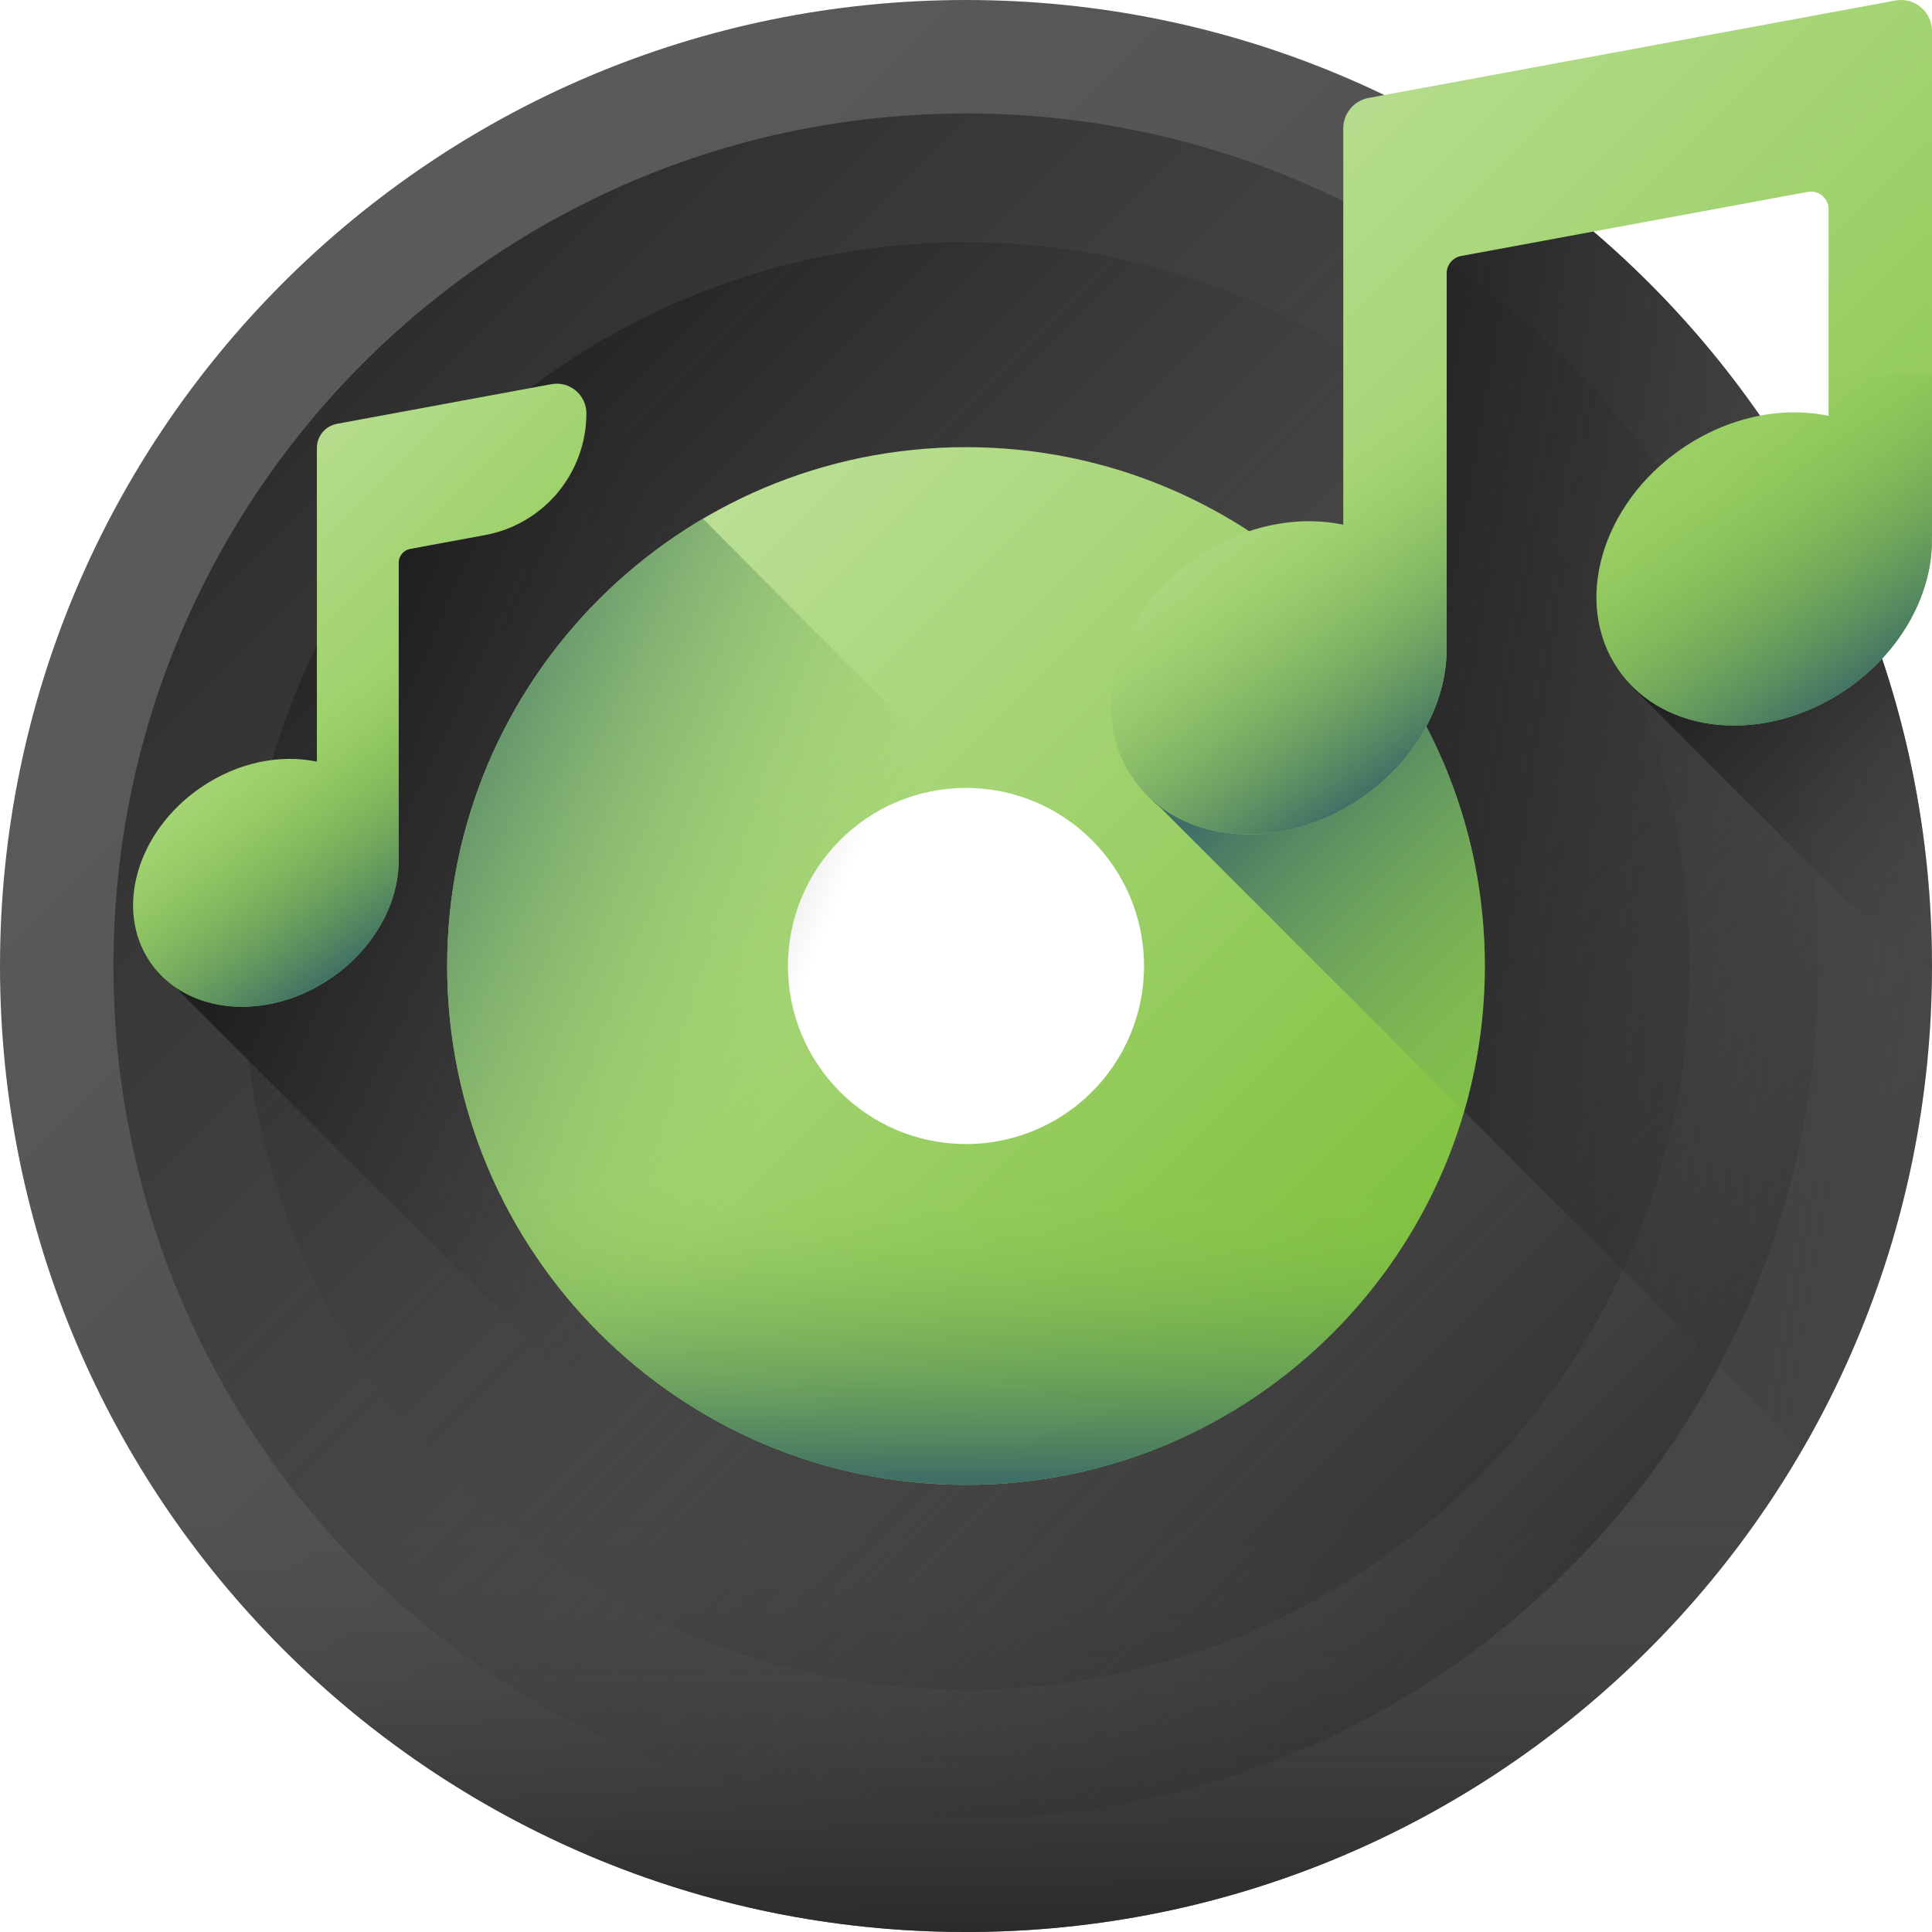 <svg id="Capa_1" enable-background="new 0 0 510 510" height="512" viewBox="0 0 510 510" width="512" xmlns="http://www.w3.org/2000/svg" xmlns:xlink="http://www.w3.org/1999/xlink"><linearGradient id="SVGID_1_" gradientUnits="userSpaceOnUse" x1="103.875" x2="402.679" y1="103.876" y2="402.68"><stop offset="0" stop-color="#5a5a5a"/><stop offset="1" stop-color="#464646"/></linearGradient><linearGradient id="lg1"><stop offset="0" stop-color="#464646" stop-opacity="0"/><stop offset="1" stop-color="#202020"/></linearGradient><linearGradient id="SVGID_2_" gradientUnits="userSpaceOnUse" x1="402.683" x2="41.79" xlink:href="#lg1" y1="402.687" y2="41.793"/><linearGradient id="SVGID_3_" gradientUnits="userSpaceOnUse" x1="329.496" x2="460.209" xlink:href="#lg1" y1="329.5" y2="460.213"/><linearGradient id="SVGID_4_" gradientTransform="matrix(-1 0 0 -1 510 510)" gradientUnits="userSpaceOnUse" x1="288.131" x2="-18.242" xlink:href="#lg1" y1="288.129" y2="-18.243"/><linearGradient id="SVGID_5_" gradientUnits="userSpaceOnUse" x1="268.927" x2="104.55" xlink:href="#lg1" y1="268.926" y2="104.548"/><linearGradient id="lg2"><stop offset="0" stop-color="#464646" stop-opacity="0"/><stop offset=".177" stop-color="#3d3d3d" stop-opacity=".177"/><stop offset=".674" stop-color="#282828" stop-opacity=".674"/><stop offset="1" stop-color="#202020"/></linearGradient><linearGradient id="SVGID_6_" gradientUnits="userSpaceOnUse" x1="539.282" x2="343.949" xlink:href="#lg2" y1="224.407" y2="191.074"/><linearGradient id="SVGID_7_" gradientUnits="userSpaceOnUse" x1="197.501" x2="68.001" xlink:href="#lg1" y1="294.854" y2="240.854"/><linearGradient id="lg3"><stop offset="0" stop-color="#bce097"/><stop offset="1" stop-color="#7dc03a"/></linearGradient><linearGradient id="SVGID_8_" gradientUnits="userSpaceOnUse" x1="155.998" x2="362.527" xlink:href="#lg3" y1="156.003" y2="362.532"/><linearGradient id="lg4"><stop offset="0" stop-color="#8cc951" stop-opacity="0"/><stop offset="1" stop-color="#3e6e66"/></linearGradient><linearGradient id="SVGID_9_" gradientUnits="userSpaceOnUse" x1="255" x2="255" xlink:href="#lg4" y1="314" y2="391.104"/><linearGradient id="SVGID_10_" gradientUnits="userSpaceOnUse" x1="213.453" x2="90.453" xlink:href="#lg4" y1="268.65" y2="209.65"/><linearGradient id="SVGID_11_" gradientUnits="userSpaceOnUse" x1="436.637" x2="337.243" xlink:href="#lg4" y1="293.363" y2="193.969"/><linearGradient id="SVGID_12_" gradientUnits="userSpaceOnUse" x1="527.767" x2="455.251" xlink:href="#lg2" y1="235.984" y2="163.468"/><linearGradient id="SVGID_13_" gradientUnits="userSpaceOnUse" x1="319.272" x2="531.417" xlink:href="#lg3" y1="20.242" y2="232.387"/><linearGradient id="SVGID_14_" gradientUnits="userSpaceOnUse" x1="330.942" x2="374.564" xlink:href="#lg4" y1="138.468" y2="201.353"/><linearGradient id="SVGID_15_" gradientUnits="userSpaceOnUse" x1="453.983" x2="496.472" xlink:href="#lg4" y1="116.418" y2="178.736"/><linearGradient id="SVGID_16_" gradientUnits="userSpaceOnUse" x1="255" x2="255" xlink:href="#lg1" y1="402" y2="528.194"/><linearGradient id="SVGID_17_" gradientUnits="userSpaceOnUse" x1="46.34" x2="155.841" xlink:href="#lg3" y1="129.346" y2="238.847"/><linearGradient id="SVGID_18_" gradientUnits="userSpaceOnUse" x1="64.932" x2="99.46" xlink:href="#lg4" y1="201.019" y2="250.793"/><g><g><path d="m435.31 74.69c-46.15-46.15-109.89-74.69-180.31-74.69s-134.16 28.54-180.31 74.69-74.69 109.89-74.69 180.31c0 140.83 114.17 255 255 255 70.42 0 134.16-28.54 180.31-74.69s74.69-109.89 74.69-180.31-28.54-134.16-74.69-180.31zm-137.177 223.443c-11.038 11.038-26.297 17.867-43.133 17.867-33.685 0-61-27.315-61-61 0-16.836 6.829-32.095 17.867-43.133s26.297-17.867 43.133-17.867 32.095 6.829 43.133 17.867 17.867 26.297 17.867 43.133-6.829 32.095-17.867 43.133z" fill="url(#SVGID_1_)"/><path d="m414.13 95.87c-40.72-40.73-96.99-65.92-159.13-65.92s-118.41 25.19-159.13 65.92c-40.73 40.72-65.92 96.99-65.92 159.13 0 124.29 100.76 225.05 225.05 225.05 62.14 0 118.41-25.19 159.13-65.92 40.73-40.72 65.92-96.99 65.92-159.13s-25.19-118.41-65.92-159.13zm-115.997 202.263c-11.038 11.038-26.297 17.867-43.133 17.867-33.685 0-61-27.315-61-61 0-16.836 6.829-32.095 17.867-43.133s26.297-17.867 43.133-17.867 32.095 6.829 43.133 17.867 17.867 26.297 17.867 43.133-6.829 32.095-17.867 43.133z" fill="url(#SVGID_2_)"/><path d="m414.13 95.87c-40.72-40.73-96.99-65.92-159.13-65.92s-118.41 25.19-159.13 65.92c-40.73 40.72-65.92 96.99-65.92 159.13 0 124.29 100.76 225.05 225.05 225.05 62.14 0 118.41-25.19 159.13-65.92 40.73-40.72 65.92-96.99 65.92-159.13s-25.19-118.41-65.92-159.13zm-115.997 202.263c-11.038 11.038-26.297 17.867-43.133 17.867-33.685 0-61-27.315-61-61 0-16.836 6.829-32.095 17.867-43.133s26.297-17.867 43.133-17.867 32.095 6.829 43.133 17.867 17.867 26.297 17.867 43.133-6.829 32.095-17.867 43.133z" fill="url(#SVGID_3_)"/><path d="m255 446.05c52.76 0 100.52-21.39 135.09-55.96s55.96-82.33 55.96-135.09-21.39-100.52-55.96-135.09-82.33-55.96-135.09-55.96-100.52 21.39-135.09 55.96-55.96 82.33-55.96 135.09c0 105.51 85.54 191.05 191.05 191.05zm-43.133-234.183c11.037-11.038 26.297-17.867 43.133-17.867 33.685 0 61 27.315 61 61 0 16.836-6.829 32.095-17.867 43.133s-26.297 17.867-43.133 17.867-32.096-6.829-43.133-17.867c-11.038-11.038-17.867-26.297-17.867-43.133s6.829-32.095 17.867-43.133z" fill="url(#SVGID_4_)"/><path d="m255 63.95c-52.76 0-100.52 21.39-135.09 55.96s-55.96 82.33-55.96 135.09 21.39 100.52 55.96 135.09 82.33 55.96 135.09 55.96 100.52-21.39 135.09-55.96 55.96-82.33 55.96-135.09c0-105.51-85.54-191.05-191.05-191.05zm43.133 234.183c-11.038 11.038-26.297 17.867-43.133 17.867-33.685 0-61-27.315-61-61 0-16.836 6.829-32.095 17.867-43.133s26.297-17.867 43.133-17.867 32.095 6.829 43.133 17.867 17.867 26.297 17.867 43.133-6.829 32.095-17.867 43.133z" fill="url(#SVGID_5_)"/></g><path d="m510 255c0-70.42-28.54-134.16-74.69-180.31-19.77-19.77-42.776-36.295-68.144-48.742l-4.881.903c-3.881.718-6.698 4.103-6.698 8.05v104.624c-12.175-2.587-26.465.19-38.822 8.699-21.279 14.653-28.756 40.724-16.701 58.231 1.778 2.582 3.888 4.823 6.25 6.739l169.467 169.467c21.758-37.545 34.219-81.143 34.219-127.661z" fill="url(#SVGID_6_)"/><path d="m435.31 435.31c7.824-7.824 15.128-16.165 21.887-24.948-33.545-33.76-303.004-305.016-303.366-305.425-1.742-1.973-4.449-3.046-7.29-2.521l-56.595 10.463c-3.071.57-5.295 3.245-5.295 6.372v82.809c-9.641-2.042-20.951.15-30.735 6.886-16.836 11.604-22.756 32.239-13.218 46.09l252.188 252.159c55.251-8.23 104.712-34.173 142.424-71.885z" fill="url(#SVGID_7_)"/><g><path d="m351.84 158.16c-24.78-24.79-59.02-40.12-96.84-40.12s-72.06 15.33-96.84 40.12c-24.79 24.78-40.12 59.02-40.12 96.84 0 75.64 61.32 136.96 136.96 136.96 37.82 0 72.06-15.33 96.84-40.12 24.79-24.78 40.12-59.02 40.12-96.84s-15.33-72.06-40.12-96.84zm-63.606 130.074c-8.505 8.504-20.262 13.766-33.234 13.766-25.954 0-47-21.046-47-47 0-12.972 5.262-24.729 13.766-33.234s20.262-13.766 33.234-13.766 24.729 5.262 33.234 13.766c8.504 8.505 13.766 20.262 13.766 33.234s-5.262 24.729-13.766 33.234z" fill="url(#SVGID_8_)"/><path d="m264.664 301c-3.12.653-6.352 1-9.664 1-3.314 0-6.546-.347-9.666-1h-119.367c18.901 53.011 69.532 90.96 129.033 90.96 37.82 0 72.06-15.33 96.84-40.12 14.211-14.206 25.305-31.524 32.193-50.84z" fill="url(#SVGID_9_)"/><path d="m372.606 325.212c-22.114-22.262-46.457-46.768-70.628-71.101.006.297.023.591.023.89 0 12.972-5.262 24.729-13.766 33.234s-20.263 13.765-33.235 13.765c-25.954 0-47-21.046-47-47 0-12.972 5.262-24.729 13.766-33.234 8.505-8.505 20.262-13.766 33.234-13.766.405 0 .804.02 1.206.031-27.335-27.52-52.228-52.583-70.623-71.107-10.029 5.91-19.244 13.054-27.423 21.236-24.79 24.78-40.12 59.02-40.12 96.84 0 75.64 61.32 136.96 136.96 136.96 37.82 0 72.06-15.33 96.84-40.12 7.966-7.963 14.948-16.907 20.766-26.628z" fill="url(#SVGID_10_)"/></g><path d="m391.96 255c0-37.82-15.33-72.06-40.12-96.84-6.332-6.334-13.284-12.046-20.753-17.047-4.902 1.598-9.744 3.958-14.321 7.11-21.279 14.653-28.756 40.724-16.701 58.231 1.778 2.582 3.888 4.823 6.25 6.739l80.186 80.186c3.549-12.179 5.459-25.055 5.459-38.379z" fill="url(#SVGID_11_)"/><path d="m430.5 181 79.436 79.436c.038-1.808.064-3.619.064-5.436 0-35.112-7.098-68.562-19.934-99h-34.566c-13.807 0-25 11.193-25 25z" fill="url(#SVGID_12_)"/><g><path d="m354.588 33.9v104.624c-12.175-2.587-26.465.19-38.822 8.699-21.279 14.653-28.756 40.724-16.701 58.231 12.056 17.507 39.079 19.82 60.358 5.166 14.82-10.206 22.935-25.948 22.429-40.48h.033v-97.983c0-2.247 1.604-4.175 3.814-4.583l91.496-16.92c2.865-.53 5.509 1.67 5.509 4.583v54.548c-12.175-2.587-26.465.19-38.822 8.699-21.279 14.653-28.756 40.724-16.701 58.231 12.056 17.507 39.079 19.82 60.358 5.166 14.82-10.206 22.935-25.948 22.429-40.48h.032v-133.212c0-5.117-4.643-8.98-9.675-8.05l-139.04 25.711c-3.881.718-6.697 4.103-6.697 8.05z" fill="url(#SVGID_13_)"/><g><path d="m354.587 138.524c-12.175-2.587-26.465.19-38.822 8.699-21.279 14.653-28.756 40.724-16.701 58.231s39.078 19.819 60.358 5.166c14.82-10.206 22.935-25.948 22.429-40.48h.033v-71.172h-27.297z" fill="url(#SVGID_14_)"/><path d="m510 98.968h-27.297v10.817c-12.175-2.587-26.465.19-38.822 8.7-21.279 14.653-28.756 40.724-16.701 58.231 12.056 17.507 39.078 19.82 60.358 5.166 14.82-10.206 22.935-25.948 22.429-40.48h.033z" fill="url(#SVGID_15_)"/></g></g><path d="m39.873 391.96c45.278 70.97 124.705 118.04 215.127 118.04 70.42 0 134.16-28.54 180.31-74.69 13.112-13.112 24.798-27.648 34.816-43.35z" fill="url(#SVGID_16_)"/><g><path d="m154.793 109.113c0 15.753-11.24 29.263-26.731 32.128l-19.787 3.66c-1.749.324-3.024 1.852-3.024 3.633v77.553h-.024c.404 11.501-6.023 23.959-17.754 32.041-16.844 11.596-38.23 9.767-47.776-4.092-9.538-13.852-3.617-34.486 13.218-46.09 9.783-6.736 21.094-8.928 30.735-6.886v-82.809c0-3.127 2.224-5.802 5.295-6.372l56.595-10.463c4.813-.889 9.253 2.804 9.253 7.697z" fill="url(#SVGID_17_)"/><path d="m83.648 201.063c-9.637-2.047-20.947.15-30.728 6.886-16.843 11.598-22.761 32.234-13.219 46.091s30.931 15.687 47.774 4.089c11.73-8.078 18.153-20.539 17.753-32.04h.026v-56.334h-21.606z" fill="url(#SVGID_18_)"/></g></g></svg>